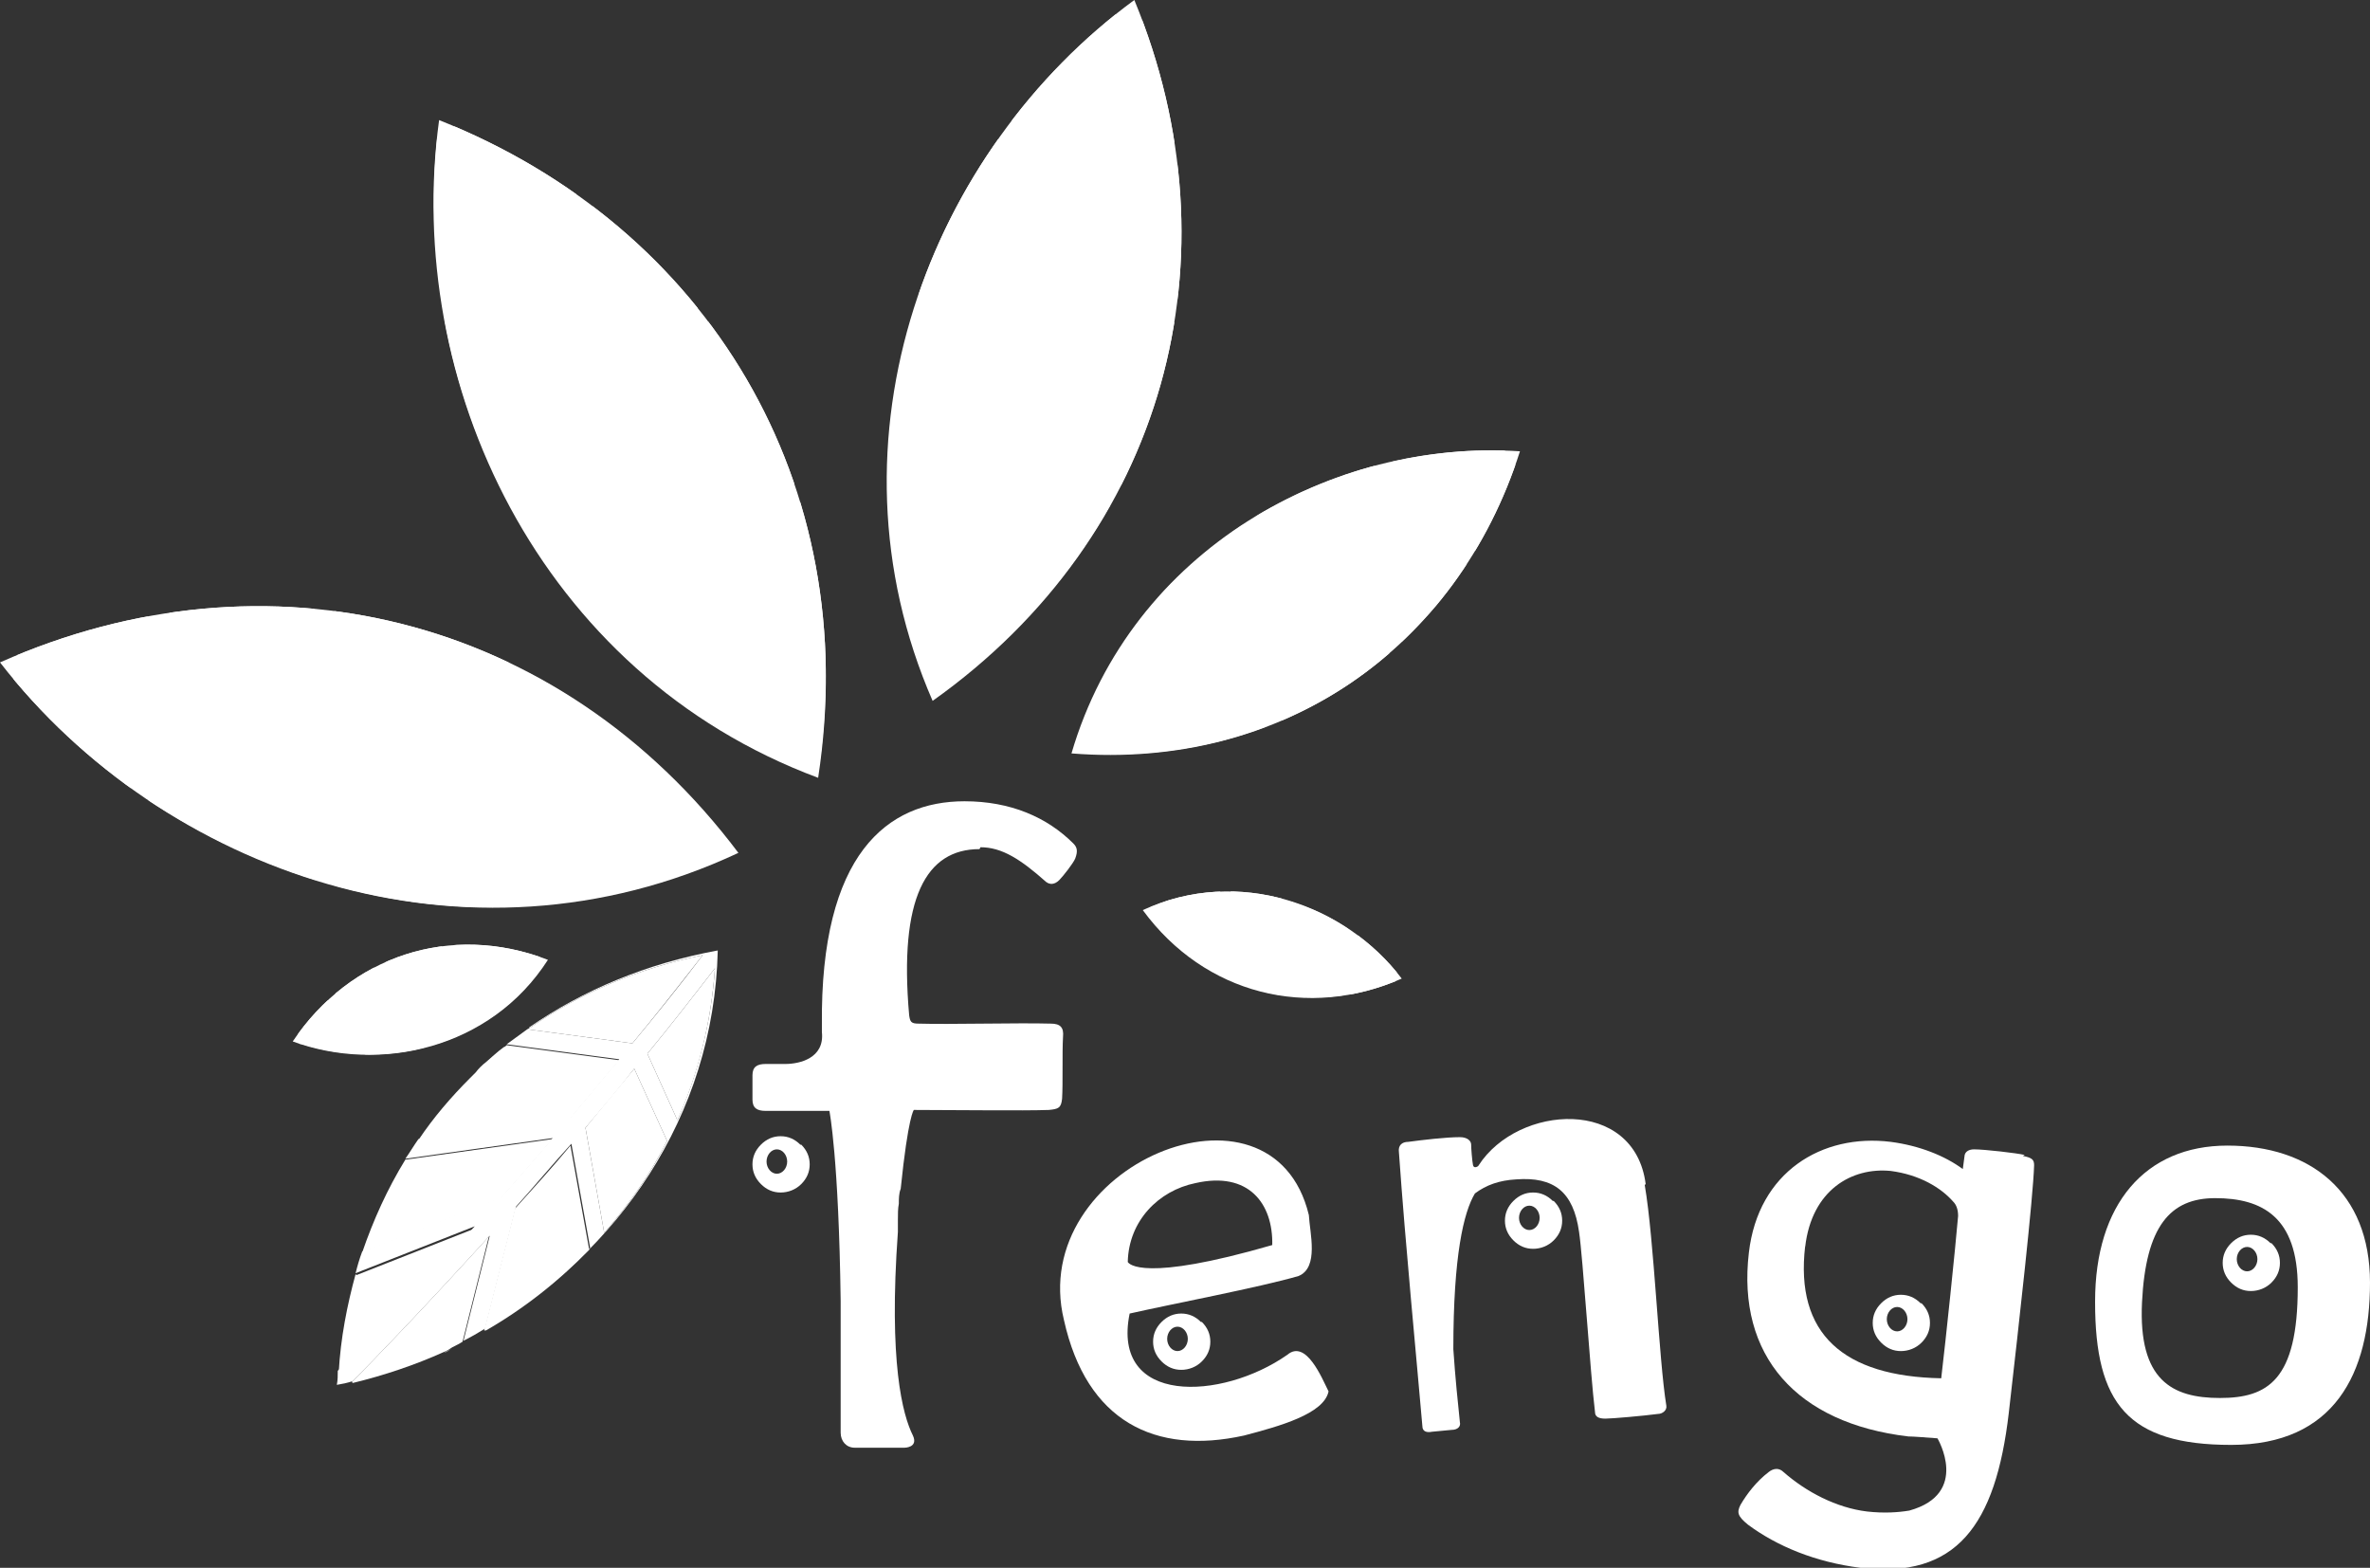 <?xml version="1.0" encoding="UTF-8"?>
<svg id="Warstwa_1" data-name="Warstwa 1" xmlns="http://www.w3.org/2000/svg" version="1.1" xmlns:xlink="http://www.w3.org/1999/xlink" viewBox="0 0 252.6 167.1">
  <rect x="0" y="0" width="252.6" height="167.1" fill="#333333" stroke="none"/>
  <defs>
    <style>
      .cls-1 {
        clip-path: url(#clippath-2);
      }

      .cls-2 {
        clip-path: url(#clippath-1);
      }

      .cls-3 {
        clip-path: url(#clippath-4);
      }

      .cls-4, .cls-5 {
        fill: #fff;
      }

      .cls-6 {
        clip-path: url(#clippath);
      }

      .cls-7 {
        clip-path: url(#clippath-3);
      }

      .cls-5 {
        stroke-width: 0px;
      }

      .cls-8 {
        clip-path: url(#clippath-5);
      }
    </style>
    <clipPath id="clippath">
      <path class="cls-5" d="M87.2,82.9c-29.8-11.1-44.2-42.2-40.4-70.1,28.7,11.4,45.2,38.8,40.4,70.1Z"/>
    </clipPath>
    <clipPath id="clippath-1">
      <path class="cls-5" d="M99.4,74.7c-12.2-28-.3-58.7,21.5-74.7,11.3,27.4,3.3,57.1-21.5,74.7Z"/>
    </clipPath>
    <clipPath id="clippath-2">
      <path class="cls-5" d="M78.7,90.9c-29,13.6-61.3,2.1-78.7-20.3,28.4-12.6,59.6-5.1,78.7,20.3Z"/>
    </clipPath>
    <clipPath id="clippath-3">
      <path class="cls-5" d="M114.2,80.3c6.4-21.8,27.8-33.5,47.8-32.2-6.7,21-25.3,34-47.8,32.2Z"/>
    </clipPath>
    <clipPath id="clippath-4">
      <path class="cls-5" d="M58.4,102.3c-6.1,9.5-17.9,12.1-27.2,8.7,6.1-9.1,16.8-12.7,27.2-8.7Z"/>
    </clipPath>
    <clipPath id="clippath-5">
      <path class="cls-5" d="M121.8,97c10.2-4.7,21.6-.6,27.6,7.3-10,4.4-21,1.7-27.6-7.3Z"/>
    </clipPath>
  </defs>
  <path class="cls-5" d="M223.3,138.7c0-10.3,5.3-16.6,14.1-16.6s15.2,4.9,15.2,14.6-3.8,17.3-14.8,17.3-14.5-4.4-14.5-15.2ZM244.9,137.2c0-7.5-3.8-9.5-8.8-9.5-4.8,0-7.4,3-7.8,11.1-.4,8.3,3.2,10.2,8.3,10.2s8.3-1.9,8.3-11.8Z"/>
  <path class="cls-5" d="M85.3,122c-.6-.6-1.3-.9-2.1-.9s-1.5.3-2.1.9c-.6.6-.9,1.3-.9,2.1s.3,1.5.9,2.1c.6.6,1.3.9,2.1.9s1.6-.3,2.2-.9c.6-.6.9-1.3.9-2.1s-.3-1.5-.9-2.1ZM82.8,125.1c-.6,0-1.1-.6-1.1-1.3s.5-1.3,1.1-1.3,1.1.6,1.1,1.3-.5,1.3-1.1,1.3Z"/>
  <g>
    <path class="cls-4" d="M87.2,82.9c-29.8-11.1-44.2-42.2-40.4-70.1,28.7,11.4,45.2,38.8,40.4,70.1Z"/>
    <g class="cls-6">
      <g>
        <path class="cls-5" d="M75.9,67.1c-2.2-3.5-4.2-6.9-6.2-10.2l-14.9-2.3c2.7,4.9,6.1,9.5,10.1,13.6l11-1.1Z"/>
        <path class="cls-5" d="M68.7,55.3c-2.4-4-4.6-7.9-6.7-11.6l-14.6-9.5c1.2,6.5,3.4,12.9,6.5,18.8l14.8,2.3Z"/>
        <path class="cls-5" d="M62.2,39.6l-.8-19.1c-4-2.8-8.3-5.2-13.1-7.2,1.6,3.2,6.5,13.1,13.9,26.3Z"/>
        <path class="cls-5" d="M78.5,67.1c2.8,4.6,5.8,9.2,8.9,13.9,1.3-9.7.5-19-2.1-27.6l-6.8,13.7Z"/>
        <path class="cls-5" d="M60.5,40.9c-7.2-12.9-12.1-22.6-13.9-26.3-.6,5.8-.4,11.7.5,17.6l13.4,8.7Z"/>
        <polygon class="cls-5" points="87.2 82.7 87.2 82.7 87.2 82.7 87.2 82.7"/>
        <path class="cls-5" d="M84.7,51.4c-2.1-6.3-5.2-12.1-9.2-17.3l-4.1,21.3c2,3.3,4,6.7,6.2,10.2l7.1-14.2Z"/>
        <path class="cls-5" d="M63.9,42.4c2,3.5,4.1,7.2,6.4,11.1l4.1-21c-3.3-4.1-7.1-7.7-11.3-10.9l.9,20.8Z"/>
        <path class="cls-5" d="M76.7,68.5l-10.5,1c5.4,5.1,11.8,9.4,19.2,12.4-3-4.5-5.9-9-8.6-13.4Z"/>
      </g>
    </g>
  </g>
  <g>
    <path class="cls-4" d="M99.4,74.7c-12.2-28-.3-58.7,21.5-74.7,11.3,27.4,3.3,57.1-21.5,74.7Z"/>
    <g class="cls-2">
      <g>
        <path class="cls-5" d="M105.4,45.2l-8.1-11.6c-1.5,5-2.4,10.3-2.6,15.6l7.9,6.7c.9-3.7,1.9-7.3,2.8-10.7Z"/>
        <path class="cls-5" d="M108.1,45.4c-1,3.5-1.9,7.1-2.9,10.8l14.3-4.5h0c2.8-5.5,4.7-11.4,5.7-17.4l-17.2,11.2Z"/>
        <path class="cls-5" d="M109.5,30.9l-3.1-16.1c-3.6,5.1-6.5,10.7-8.5,16.6l8.1,11.5c1.2-4.2,2.3-8.3,3.5-12Z"/>
        <path class="cls-5" d="M108.8,42.8l16.8-10.9c.6-4.8.6-9.7,0-14.7l-13.5,14.2c-1.1,3.6-2.2,7.4-3.3,11.4Z"/>
        <path class="cls-5" d="M94.6,51.5c0,6.9,1.3,13.9,4,20.8,1.1-5,2.3-9.8,3.4-14.5l-7.4-6.3Z"/>
        <path class="cls-5" d="M113.2,27.7l12.1-12.7c-.7-4.4-1.9-8.9-3.5-13.2-1.2,3.4-4.6,12.9-8.6,25.9Z"/>
        <path class="cls-5" d="M104.7,58.2c-1.2,4.9-2.4,9.9-3.6,15.1,7.3-5.5,13.1-12.1,17.2-19.4l-13.6,4.3Z"/>
        <path class="cls-5" d="M107.8,12.9l2.7,14.3c3.9-12.7,7.1-22,8.5-25.9-4.2,3.4-8,7.3-11.3,11.6h0Z"/>
        <rect class="cls-5" x="121.1" y="-.2" width="0" height="0"/>
      </g>
    </g>
  </g>
  <g>
    <path class="cls-4" d="M78.7,90.9c-29,13.6-61.3,2.1-78.7-20.3,28.4-12.6,59.6-5.1,78.7,20.3Z"/>
    <g class="cls-1">
      <g>
        <path class="cls-5" d="M59.4,85.6l-5.2-15c-5.9-2.8-12.2-4.7-18.6-5.5l12.3,17.8c3.7.9,7.5,1.8,11.5,2.7Z"/>
        <path class="cls-5" d="M61,88.5l-6.5,8.1c7.3-.2,14.7-1.8,22-4.9-5.3-1-10.5-2.1-15.5-3.2Z"/>
        <path class="cls-5" d="M15.8,85.3c5.5,3.6,11.5,6.5,17.8,8.5l11.9-8.9c-4.5-1.1-8.8-2.2-12.8-3.3l-16.9,3.7Z"/>
        <path class="cls-5" d="M59.2,88.1c-3.9-.9-7.8-1.8-11.5-2.7l-12,9c5.4,1.5,10.9,2.3,16.6,2.3l6.9-8.5Z"/>
        <path class="cls-5" d="M33.2,79.1c3.8,1,7.9,2.1,12.2,3.1l-12-17.4c-5.1-.5-10.3-.3-15.5.4l15.4,13.9Z"/>
        <path class="cls-5" d="M61.3,86c5.2,1.2,10.6,2.3,16,3.3-6-7.6-13.2-13.5-21-17.6l4.9,14.3Z"/>
        <path class="cls-5" d="M29.2,80.6c-13.8-3.8-23.9-7-27.9-8.3,3.7,4.4,7.9,8.3,12.6,11.7l15.3-3.4Z"/>
        <polygon class="cls-5" points="-.2 70.5 -.2 70.5 -.2 70.5 -.2 70.5"/>
        <path class="cls-5" d="M29.5,78.1l-13.9-12.5c-4.7.9-9.4,2.2-14,4.2,3.6,1.2,13.8,4.5,27.9,8.4Z"/>
      </g>
    </g>
  </g>
  <path class="cls-5" d="M48.2,143.7c-.3.2-.6.3-.9.5.3-.1.6-.3.9-.5Z"/>
  <path class="cls-5" d="M50,114.9c.2-.2.4-.4.6-.6-.2.2-.4.4-.6.6Z"/>
  <path class="cls-5" d="M51.8,113.3c.6-.6,1.2-1.1,1.9-1.6-.6.5-1.3,1.1-1.9,1.6Z"/>
  <path class="cls-5" d="M56.4,109.6c5.3-3.7,11.6-6.4,18.5-7.8-2.5,3.3-5,6.4-7.5,9.4l-11.2-1.5c-.7.5-1.5,1.1-2.2,1.6l12,1.6c-1.8,2.1-3.5,4.2-5.2,6.2l-16.2,2.3c-.5.7-.9,1.4-1.4,2.1l15.7-2.2c-1.9,2.2-3.7,4.3-5.5,6.3l-14.8,5.8c-.3.8-.5,1.5-.7,2.3l12.7-5c-7.1,7.8-12.5,13.4-14.6,15.4,0,.5,0,1-.1,1.5.6-.1,1.1-.2,1.7-.4,2.2-2.2,7.6-7.8,14.6-15.5l-2.8,11.2c.8-.4,1.5-.8,2.3-1.3l3.3-13c1.9-2.1,3.8-4.4,5.9-6.7l2,11.1c-3.3,3.3-7,6.2-11,8.6,13.8-8,24.2-22.5,24.6-40.3-7.6,1.4-14.3,4.2-20.1,8.2ZM64.4,131.4l-2-11.2c1.7-2,3.5-4.1,5.2-6.3l3.5,7.7c-1.8,3.6-4.1,6.8-6.7,9.8ZM69,112.3c2.4-2.9,4.8-6,7.2-9.1-.4,5.8-1.8,11.2-4,16.2l-3.2-7.1Z"/>
  <path class="cls-5" d="M66,113l-12-1.6c0,0-.2.2-.3.2-.7.5-1.3,1.1-1.9,1.6-.4.3-.8.7-1.1,1.1-.2.2-.4.4-.6.6-2,2-3.9,4.2-5.5,6.6l16.2-2.3c1.7-2,3.4-4.1,5.2-6.2Z"/>
  <path class="cls-5" d="M74.9,101.8c-6.9,1.4-13.2,4.1-18.5,7.8,0,0-.1,0-.2.1l11.2,1.5c2.5-3,5-6.2,7.5-9.4Z"/>
  <path class="cls-5" d="M37.9,135.8c-.9,3.3-1.6,6.8-1.8,10.5,2.1-2.1,7.5-7.6,14.6-15.4l-12.7,5Z"/>
  <path class="cls-5" d="M62.4,120.2l2,11.2c2.6-3,4.9-6.2,6.7-9.8l-3.5-7.7c-1.8,2.2-3.5,4.2-5.2,6.3Z"/>
  <path class="cls-5" d="M69,112.3l3.2,7.1c2.2-4.9,3.6-10.4,4-16.2-2.4,3.1-4.8,6.2-7.2,9.1Z"/>
  <path class="cls-5" d="M58.9,121.4l-15.7,2.2c-1.9,3.1-3.4,6.4-4.6,9.9l14.8-5.8c1.8-2,3.6-4.1,5.5-6.3Z"/>
  <path class="cls-5" d="M60.8,122.1c-2,2.4-4,4.6-5.9,6.7l-3.3,13c0,0,.1,0,.2,0,4-2.3,7.7-5.2,11-8.6l-2-11.1Z"/>
  <path class="cls-5" d="M37.6,147.4c3.3-.8,6.6-1.9,9.7-3.3.3-.1.6-.3.9-.5.4-.2.8-.4,1.1-.6l2.8-11.2c-7,7.7-12.4,13.3-14.6,15.5Z"/>
  <g>
    <path class="cls-4" d="M114.2,80.3c6.4-21.8,27.8-33.5,47.8-32.2-6.7,21-25.3,34-47.8,32.2Z"/>
    <g class="cls-7">
      <g>
        <path class="cls-5" d="M146.6,49.6c-4.4,1.2-8.7,3-12.7,5.4l-.9,10.5c2.6-1.8,5.2-3.5,7.6-5.1l6-10.8Z"/>
        <path class="cls-5" d="M144.2,60.2l13.1-1.5c1.7-2.9,3.2-6,4.4-9.3-2.3,1.3-8.8,5.2-17.5,10.8Z"/>
        <path class="cls-5" d="M136.6,76.8h0c4.2-1.8,8.1-4.2,11.6-7.2l-15.3-1.9c-2.2,1.5-4.4,3.1-6.7,4.7l10.4,4.3Z"/>
        <path class="cls-5" d="M124.9,71.2c2.3-1.6,4.5-3.2,6.7-4.7l.9-10.6c-3.2,2.1-6.2,4.7-8.9,7.6l1.3,7.7Z"/>
        <path class="cls-5" d="M148.4,49.2l-5.3,9.6c8.5-5.5,14.9-9.3,17.4-10.8-4.1-.1-8.2.3-12.1,1.2h0Z"/>
        <path class="cls-5" d="M123.7,72.1l-1.2-7.3c-3.3,4-5.9,8.6-7.7,13.9,3-2.3,6-4.5,8.9-6.7Z"/>
        <path class="cls-5" d="M124.9,73.4c-3,2.2-6.1,4.5-9.2,6.9,6.8.4,13.3-.6,19.1-2.8l-9.9-4.1Z"/>
        <path class="cls-5" d="M141.7,61.8c-2.3,1.5-4.7,3.1-7.2,4.8l14.9,1.8c2.6-2.5,5-5.2,7-8.3l-14.7,1.7Z"/>
        <polygon class="cls-5" points="114.3 80.3 114.3 80.3 114.3 80.3 114.3 80.3"/>
      </g>
    </g>
  </g>
  <g>
    <path class="cls-4" d="M58.4,102.3c-6.1,9.5-17.9,12.1-27.2,8.7,6.1-9.1,16.8-12.7,27.2-8.7Z"/>
    <g class="cls-3">
      <path class="cls-5" d="M42.9,107.2c1.2-.4,2.4-.8,3.7-1.2l-6.8-2.9c-1.5.8-2.9,1.7-4.2,2.8l7.3,1.3Z"/>
      <path class="cls-5" d="M46.4,111.3c1.7-.5,3.4-1.3,5-2.3l.5-3.9c-1.2.4-2.4.8-3.6,1.2l-1.9,4.9Z"/>
      <path class="cls-5" d="M52.4,104c1.7-.6,3.4-1.3,5.2-2-3.1-1.1-6.3-1.5-9.3-1.3l4.1,3.3Z"/>
      <path class="cls-5" d="M51.4,104.3l-4.4-3.5c-2.1.3-4.2.9-6.2,1.7l7,3c1.2-.4,2.3-.8,3.6-1.2Z"/>
      <path class="cls-5" d="M41,107.7l-6.3-1.1c-1.2,1.1-2.3,2.4-3.3,3.7,1.3-.3,4.8-1.2,9.6-2.6Z"/>
      <path class="cls-5" d="M52.8,104.8l-.4,3.6c2.1-1.4,3.9-3.2,5.4-5.4-1.7.7-3.4,1.3-5,1.9Z"/>
      <path class="cls-5" d="M47.2,106.7c-1.4.5-2.7.9-3.9,1.3l-4.4,4.4c2.2,0,4.4-.2,6.5-.8l1.9-4.9Z"/>
      <path class="cls-5" d="M31.9,111.2c1.9.6,3.8,1,5.7,1.1l3.8-3.7c-4.6,1.4-8.1,2.3-9.5,2.7Z"/>
    </g>
  </g>
  <path class="cls-5" d="M175.4,126.2c-1.2-9.3-13.6-8.5-17.8-2,0,.1-.5.4-.6,0-.1-.5-.2-1.8-.2-2.2s-.4-.8-1.2-.8c-1.5,0-4,.3-5.5.5-.7,0-1.1.4-1,1.1.7,10,1.9,22.2,2.5,29.2,0,.6.5.7,1,.6l2.1-.2c.7,0,1-.4.9-.8-.2-1.9-.5-4.8-.7-7.8,0-10,1.1-14.6,2.3-16.6,1.2-.9,2.6-1.4,4.4-1.5,4-.3,6.1,1.3,6.7,5.6.4,2.6,1.2,15.1,1.7,19.2,0,.5.4.7,1.1.7.7,0,4.1-.3,5.6-.5.5,0,1-.4.9-.9-.8-4.9-1.3-17.7-2.3-23.5Z"/>
  <path class="cls-5" d="M215.8,123.1c-.8-.2-4.3-.6-5.4-.6-.5,0-.9.2-1,.6l-.2,1.5c-1.9-1.4-4.6-2.5-7.7-2.9-7.3-.9-14.1,3.2-15.1,11.8-1.3,11,5.1,18.2,17,19.6.5,0,1.8.1,3.1.2h0s3.5,5.9-3,7.7c-1.2.2-2.7.3-4.5.1-3.3-.4-6.5-2.1-8.9-4.2-.5-.5-1.1-.4-1.6,0-1.3,1-2.3,2.3-3,3.5-.4.8-.3,1.2.8,2.1,3.1,2.3,7.2,4,12,4.6,10.2,1.2,14.4-4.5,15.8-16.5,1.1-9.6,2.6-23,2.7-26.4,0-.6-.2-.8-1.2-1ZM192.4,132.9c.7-6.1,5-8.5,9.1-8.1,3.1.4,5.4,1.8,6.7,3.3.3.3.5.8.5,1.5-.3,3.5-1.3,13.1-1.8,17.3-10.4-.2-15.6-4.7-14.5-14.1Z"/>
  <path class="cls-5" d="M137.2,144.4c-7,4.9-18.8,5.4-16.8-4.4,4.4-1,13.9-2.8,18-4,2.2-.9,1.2-4.6,1.1-6.5-3.9-16.2-30.1-5.2-26.1,11.2,2.4,10.8,9.7,14.4,19.2,12.3,3.8-1,8.5-2.3,9-4.7-.7-1.4-2.4-5.6-4.4-3.9ZM127.4,126.1c5.7-1.3,8.3,2.2,8.2,6.6-13.8,4-15.3,2-15.4,1.8.1-4.4,3.3-7.6,7.2-8.4Z"/>
  <path class="cls-5" d="M104.5,90.3c2.3,0,4.3,1.3,7,3.7.4.3.9.3,1.4-.2.4-.4,1.5-1.8,1.7-2.3.3-.8.2-1.2-.2-1.6-2.8-2.8-6.7-4.5-11.6-4.5-8.2,0-15.4,5.6-15.2,23.9,0,.2,0,.4,0,.7.3,2.8-2.4,3.4-3.9,3.4h-2.1c-.9,0-1.4.3-1.4,1.2v2.6c0,.9.5,1.2,1.4,1.2h6.8s1,5,1.2,20.3c0,5.3,0,10.5,0,14,0,.9.6,1.6,1.5,1.6h5.3s0,0,0,0c0,0,1.5,0,.9-1.3,0,0,0,0,0,0-1.1-2.2-2.6-7.8-1.6-21.7,0-.2,0-.4,0-.6,0-.2,0-.5,0-.7,0-.6,0-1.2.1-1.7,0-.5,0-1.1.2-1.6.8-7.8,1.4-8.4,1.4-8.4h0c4.1,0,11.8.1,14.4,0,1-.1,1.3-.2,1.4-1.2.1-1.6,0-4.9.1-6.6.1-1-.3-1.4-1.3-1.4-3.5-.1-10.8.1-14.1,0-.8,0-.9-.2-1-.9-1.1-12.5,1.8-17.7,7.5-17.7Z"/>
  <path class="cls-5" d="M128,140.9c-.6-.6-1.3-.9-2.1-.9s-1.5.3-2.1.9c-.6.6-.9,1.3-.9,2.1s.3,1.5.9,2.1c.6.6,1.3.9,2.1.9s1.6-.3,2.2-.9c.6-.6.9-1.3.9-2.1s-.3-1.5-.9-2.1ZM125.5,144c-.6,0-1.1-.6-1.1-1.3s.5-1.3,1.1-1.3,1.1.6,1.1,1.3-.5,1.3-1.1,1.3Z"/>
  <path class="cls-5" d="M165.5,128c-.6-.6-1.3-.9-2.1-.9s-1.5.3-2.1.9c-.6.6-.9,1.3-.9,2.1s.3,1.5.9,2.1c.6.6,1.3.9,2.1.9s1.6-.3,2.2-.9c.6-.6.9-1.3.9-2.1s-.3-1.5-.9-2.1ZM163,131.1c-.6,0-1.1-.6-1.1-1.3s.5-1.3,1.1-1.3,1.1.6,1.1,1.3-.5,1.3-1.1,1.3Z"/>
  <path class="cls-5" d="M204.7,138.9c-.6-.6-1.3-.9-2.1-.9s-1.5.3-2.1.9c-.6.6-.9,1.3-.9,2.1s.3,1.5.9,2.1c.6.6,1.3.9,2.1.9s1.6-.3,2.2-.9c.6-.6.9-1.3.9-2.1s-.3-1.5-.9-2.1ZM202.2,141.9c-.6,0-1.1-.6-1.1-1.3s.5-1.3,1.1-1.3,1.1.6,1.1,1.3-.5,1.3-1.1,1.3Z"/>
  <path class="cls-5" d="M242,132.5c-.6-.6-1.3-.9-2.1-.9s-1.5.3-2.1.9c-.6.6-.9,1.3-.9,2.1s.3,1.5.9,2.1c.6.6,1.3.9,2.1.9s1.6-.3,2.2-.9c.6-.6.9-1.3.9-2.1s-.3-1.5-.9-2.1ZM239.5,135.5c-.6,0-1.1-.6-1.1-1.3s.5-1.3,1.1-1.3,1.1.6,1.1,1.3-.5,1.3-1.1,1.3Z"/>
  <g>
    <path class="cls-4" d="M121.8,97c10.2-4.7,21.6-.6,27.6,7.3-10,4.4-21,1.7-27.6-7.3Z"/>
    <g class="cls-8">
      <g>
        <path class="cls-5" d="M144.1,106c1.6-.3,3.2-.8,4.7-1.4-1.2-.4-4.7-1.5-9.5-2.9l4.7,4.3Z"/>
        <path class="cls-5" d="M137.8,96.1l-4.2,3.1c1.4.4,2.7.7,4,1.1l6.1-1.3c-1.8-1.2-3.8-2.2-5.9-2.8Z"/>
        <path class="cls-5" d="M128.8,98c1.3.3,2.5.6,3.7.9l4.2-3.1c-1.8-.5-3.6-.8-5.5-.8l-2.5,3Z"/>
        <path class="cls-5" d="M139.5,100.8c4.7,1.3,8.1,2.4,9.5,2.9-1.2-1.5-2.7-2.8-4.2-4l-5.2,1.1Z"/>
        <path class="cls-5" d="M127.7,98.7c-1.8-.4-3.6-.8-5.4-1.2,2,2.6,4.5,4.7,7.1,6.1l-1.7-5Z"/>
        <path class="cls-5" d="M137.5,101.1c-1.2-.3-2.4-.7-3.7-1l4.2,6.1c1.7.2,3.4.1,5.1-.1l-5.5-5Z"/>
        <path class="cls-5" d="M122.6,96.7c1.8.4,3.5.7,5.2,1.1l2.3-2.8c-2.5,0-5,.6-7.5,1.7Z"/>
        <path class="cls-5" d="M128.8,98.9l1.8,5.3c2,.9,4,1.6,6.1,1.9l-4.3-6.3c-1.2-.3-2.4-.6-3.7-.9Z"/>
      </g>
    </g>
  </g>
</svg>